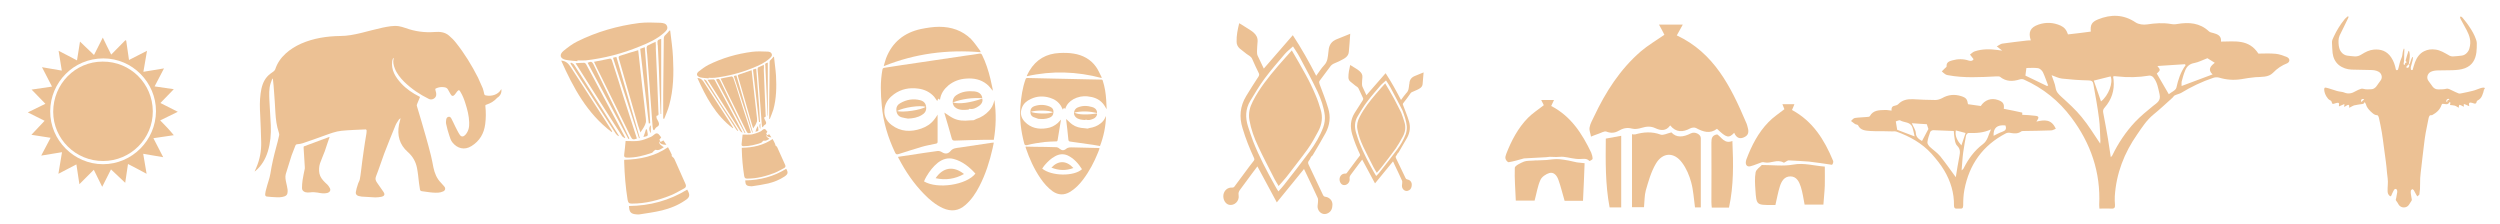 <?xml version="1.0" encoding="utf-8"?>
<!-- Generator: Adobe Illustrator 19.0.0, SVG Export Plug-In . SVG Version: 6.00 Build 0)  -->
<svg version="1.1" id="Layer_1" xmlns="http://www.w3.org/2000/svg" xmlns:xlink="http://www.w3.org/1999/xlink" x="0px" y="0px"
	 viewBox="0 0 1250 112" style="enable-background:new 0 0 1250 112;" xml:space="preserve">
<style type="text/css">
	.st0{fill:#ECC194;}
</style>
<g id="XMLID_67_">
	<path id="XMLID_68_" class="st0" d="M250.7,44.6c-0.1,0.1-0.1,0.1-0.2,0.2c-1.5,2.6-4.8,3.5-7.6,2.9c-0.5-0.1-0.7-0.3-0.8-0.8
		c-0.2-0.9-0.4-1.8-0.7-2.7c-0.8-1.8-1.6-3.6-2.4-5.4c-3.1-6.1-6.7-12-11-17.4c-1-1.3-2.2-2.5-3.5-3.6c-2.1-1.8-4.6-2-7.2-1.8
		c-5,0.4-9.9-0.3-14.6-2c-1.1-0.4-2.2-0.7-3.3-0.9c-2.7-0.4-5.4,0.2-8,0.7c-3.7,0.8-7.3,1.8-10.9,2.7c-3.4,0.8-6.8,1.5-10.4,1.5
		c-6.7,0.1-13.3,1.1-19.5,3.8c-2.9,1.3-5.5,2.9-7.8,5c-2.4,2.2-4.2,4.8-5.2,7.9c-0.2,0.5-0.5,0.7-0.8,1c-1.1,0.8-2.2,1.5-3.1,2.5
		c-2.2,2.4-3,5.5-3.4,8.6c-0.5,3.6-0.4,7.1-0.2,10.7c0.2,4.5,0.4,9.1,0.5,13.6c0.1,4.4-0.7,8.6-2.4,12.6c-0.3,0.7-0.6,1.3-0.9,2.1
		c0.2-0.2,0.3-0.2,0.4-0.3c3.1-2.6,5-5.9,6.2-9.7c1.3-4.3,1.7-8.7,1.5-13.2c-0.2-4.1-0.5-8.3-0.7-12.4c-0.1-2.8-0.3-5.7,0.6-8.5
		c0.3-0.8,0.6-1.7,0.9-2.5c0.2,0.3,0.3,0.5,0.3,0.8c0.2,1.8,0.4,3.6,0.5,5.5c0.3,3.6,0.5,7.2,0.7,10.8c0.2,3.3,0.6,6.7,1.7,9.9
		c0.2,0.5,0.3,1.2,0.1,1.8c-0.4,1.9-0.9,3.8-1.4,5.6c-1.2,4.4-2.2,8.7-2.9,13.2c-0.4,2.5-1.4,4.9-2,7.4c-0.3,0.9-0.5,1.9-0.6,2.8
		c-0.1,0.9,0.3,1.3,1.1,1.3c1.3,0.1,2.7,0.3,4,0.3c1.5,0.1,3,0.1,4.5-0.4c0.8-0.3,1.3-0.7,1.5-1.5c0.1-0.6,0.2-1.3,0.1-1.9
		c-0.2-1.2-0.4-2.3-0.7-3.5c-0.3-1.4-0.6-2.8-0.2-4.3c0.3-0.9,0.6-1.9,0.9-2.9c0.7-2.1,1.3-4.3,2-6.4c0.6-1.6,1.2-3.2,1.9-4.9
		c0.2-0.5,0.6-0.7,1.1-0.7c0.9-0.1,1.8-0.2,2.6-0.5c3.6-1.2,7.2-2.5,10.8-3.8c2.8-1,5.6-2.1,8.5-2.4c4-0.4,8.1-0.5,12.2-0.7
		c0.1,0,0.4,0.3,0.4,0.4c0,0.6,0,1.1-0.1,1.7c-0.5,3-1,6-1.4,9c-0.5,3.3-0.9,6.6-1.3,9.9c-0.2,1.3-0.3,2.7-0.6,4
		c-0.2,0.9-0.8,1.7-1,2.6c-0.4,1.2-0.8,2.5-1,3.8c-0.1,1,0.4,1.6,1.4,1.9c0.5,0.1,1,0.2,1.5,0.3c2.3,0.1,4.5,0.3,6.8,0.4
		c1,0,2.1-0.1,3.1-0.3c1.6-0.4,1.9-1.2,1-2.5c-1-1.5-2.1-3-3.2-4.6c-0.7-1-1-1.9-0.5-3.1c1.5-3.8,2.7-7.6,4.1-11.4
		c1.8-4.7,3.7-9.4,5.6-14c0.4-1.1,1.2-2.1,1.8-3.1c0.1-0.2,0.5-0.3,0.8-0.6c-0.3,1.2-0.6,2.2-0.8,3.2c-1,5.3,0.2,10,4.4,13.7
		c2.5,2.2,4,4.9,4.6,8c0.5,2.5,0.7,5,1,7.5c0.2,1.1,0.3,2.2,0.5,3.3c0.1,0.5,0.4,0.7,0.9,0.8c1.9,0.2,3.8,0.6,5.6,0.7
		c1.7,0.1,3.4,0.2,5.1-0.6c1.1-0.5,1.3-1.6,0.5-2.5c-0.5-0.6-1.1-1.2-1.6-1.8c-2.1-2.1-3.2-4.8-3.8-7.7c-0.4-1.9-0.7-3.9-1.2-5.8
		c-0.8-3.3-1.7-6.5-2.6-9.7c-1.4-5-2.9-10-4.4-15c-0.2-0.5-0.1-0.9,0.1-1.3c0.5-1.1,1-2.3,1.4-3.4c-0.2-0.1-0.2-0.2-0.3-0.2
		c-3.4-1.7-6.5-3.8-9.1-6.6c-2.9-3.2-5.1-6.6-4.5-11.2c0.1-0.5,0.3-1,0.5-1.6c0.2,0.2,0.2,0.3,0.2,0.5c-0.4,1.7,0,3.3,0.6,4.8
		c1,2.6,2.8,4.8,4.7,6.7c3.7,3.6,7.9,6.4,12.4,8.6c1.4,0.7,3.4-0.3,3.6-1.9c0.1-0.8-0.1-1.7-0.4-2.6c-0.1-0.5-0.1-0.6,0.3-0.8
		c1.3-0.6,2.6-0.8,4-0.6c0.9,0.1,1.6,0.4,2,1.2c0.4,0.8,0.9,1.5,1.3,2.3c0.6,1.1,1.3,1.1,2.1,0.2c0.4-0.5,0.8-1.1,1.2-1.6
		c0.7-0.8,1.1-0.8,1.6,0.2c1.1,1.8,1.9,3.8,2.5,5.8c1,3.1,1.8,6.2,1.9,9.5c0.1,2.3-0.3,4.4-1.9,6.2c-0.9,1-2,1.2-2.8,0
		c-0.9-1.3-1.5-2.7-2.2-4c-0.7-1.4-1.3-2.8-2-4.1c-0.3-0.5-0.7-1.1-1.4-0.9c-0.7,0.1-1.1,0.7-1.2,1.4c-0.1,0.8-0.2,1.6,0,2.3
		c0.4,1.9,0.9,3.7,1.5,5.5c0.4,1.3,0.8,2.6,1.6,3.6c2.4,3,6,4.1,9.6,1.8c4-2.5,6.2-6.2,6.8-10.9c0.4-3,0.4-6,0.1-8.9
		c-0.1-0.6,0.1-0.8,0.6-0.9c2.1-0.7,3.9-1.8,5.3-3.4C250.2,47.9,250.9,46.4,250.7,44.6z"/>
	<path id="XMLID_71_" class="st0" d="M162.5,91.2c-1.3-1.3-2.4-2.6-2.8-4.5c-0.3-1.7-0.2-3.4,0.3-5c0.7-2,1.6-4,2.4-6.1
		c0.8-2.3,1.5-4.7,2.4-7.1c-0.3,0-0.4,0-0.5,0.1c-4,1.5-8.1,3-12.1,4.5c-0.4,0.1-0.4,0.3-0.4,0.7c0.2,3.2,0.4,6.5,0.6,9.7
		c0,0.3,0,0.5,0,0.8c-0.4,1.9-0.8,3.8-1.1,5.7c-0.2,1.3-0.3,2.7-0.3,4.1c0,1,0.7,1.7,1.7,2c0.7,0.2,1.5,0.2,2.3,0.1
		c1.3-0.2,2.6-0.1,3.8,0.1c1.6,0.3,3.2,0.6,4.8,0.2c1.5-0.4,2-1.6,1.1-2.8C164.2,92.7,163.3,91.9,162.5,91.2z"/>
</g>
<g id="XMLID_80_">
	<path id="XMLID_84_" class="st0" d="M1143.4,28.5c-1.8-0.7-3.6-1.4-5.5-1.6c-3.1-0.3-6.2-0.1-8.7-0.1c-4.8-7.4-11.9-6-18.7-6
		c0.3-2.9-1.7-3.7-3.9-4.3c-0.7-0.2-1.6-0.3-2.1-0.8c-4.6-4.3-10-4.7-15.9-3.7c-1,0.2-2.1,0.2-3.1,0c-4-0.7-7.9-0.4-11.9,0.2
		c-1.9,0.3-4.3,0-5.8-1c-6.1-4.1-12.4-4.1-18.8-1.5c-3.2,1.3-3.9,2.8-3.6,6.1c-3.8,0.5-7.6,1-11.4,1.4c-0.8-2.3-1.8-3.5-3.7-4.4
		c-3.6-1.6-7.3-1.8-11.1-0.5c-4,1.4-5.2,3.7-3.8,7.9c-0.8,0-1.5,0-2.2,0.1c-4,0.5-8,0.9-12,1.5c-0.9,0.1-1.6,0.8-2.8,1.4
		c1,0.8,1.6,1.3,2.7,2.1c-1.1-0.1-1.6-0.2-2.2-0.3c-3.9-0.5-7.8-0.6-11.6,0.7c-0.9,0.3-1.6,1.1-2.3,1.6c0.5,0.7,1.1,1.4,1.8,2.3
		c-0.5,0.9-1.3,1-2.4,0.7c-2.7-0.9-5.5-0.9-8.3-0.1c-1.4,0.4-3,0.9-2.8,3c0,0.3-0.6,0.7-0.9,1c-0.5,0.5-1,1-1.5,1.5
		c0.6,0.5,1.1,1,1.7,1.4c0.4,0.3,0.9,0.4,1.4,0.5c8,1.5,16.1,1,24.1,0.6c0.6,0,1.5-0.1,1.9,0.2c3.1,2.5,6.4,2.4,9.9,1.3
		c0.6-0.2,1.5-0.2,2.1,0.1c9.6,4.3,17.5,10.7,23.7,19c9.7,12.9,14.7,27.4,13.9,43.7c0,0.5,0.1,1.1,0.1,1.8c2.2,0,4.1-0.1,6.1,0
		c1.4,0.1,1.8-0.6,1.7-1.8c-0.1-1.4-0.2-2.9-0.1-4.3c0.7-11.4,4.7-21.7,11.2-31c2.4-3.5,4.7-7.1,8.1-9.9c3.2-2.6,6.3-5.5,9.4-8.3
		c0.5-0.4,0.8-1.1,1.3-1.3c1-0.5,2.1-0.7,3.1-1.2c5.1-3.1,10.5-5.7,16.2-7.6c0.9-0.3,2-0.3,2.8-0.1c3.6,1.1,7.3,1.4,11.1,0.8
		c2.4-0.4,4.7-0.8,7.1-1c3.1-0.2,6.5,0.1,8.7-2.1c2.2-2.3,4.5-3.8,7.3-4.9C1145.1,30.8,1145,29.2,1143.4,28.5z M1023.5,43
		c-3.6-1.7-7.2-3.5-10.8-5.2c0.2-1.2,0.3-2.5,0.5-3.8c1.9,0,4-0.2,5.9,0.1c0.9,0.2,2,1.2,2.4,2.1c1,2.1,1.7,4.4,2.6,6.6
		C1023.9,42.8,1023.7,42.9,1023.5,43z M1050.1,71.8c-3-4.4-5.8-9.1-9.3-13.3c-3-3.7-6.6-6.9-10.1-10.1c-1.4-1.3-2.6-2.4-2.9-4.5
		c-0.3-2.1-1.3-4.1-2-6.3c1.8,0.6,3.4,1.5,5.2,1.7c4.4,0.5,8.8,0.8,13.2,0.9c1.6,0,2.3,0.5,2.5,1.9c1,5.7,2.1,11.4,2.8,17.1
		c0.5,3.7,0.5,7.6,0.7,11.3C1050.2,71,1050.1,71.6,1050.1,71.8z M1050.5,50.7c-1.2-3.5-2.4-7-3.6-10.4c2.9-0.7,5.6-1.4,8.4-2.1
		C1056.7,41.2,1054.3,47.8,1050.5,50.7z M1076.5,53c-3.1,2.5-6.1,5-8.9,7.9c-4.7,5-8.5,10.7-11.5,16.9c-0.1,0.2-0.3,0.3-0.7,0.8
		c-0.5-3.2-0.9-6.1-1.4-9.1c-0.8-4.4-1.5-8.8-2.4-13.2c-0.2-1.1,0-1.7,0.8-2.6c3.4-3.9,4.9-8.5,4.4-13.6c0-0.4-0.1-0.9-0.2-1.3
		c0-0.1,0-0.2,0.1-0.7c0.7,0,1.3,0,1.9,0.1c5.3,0.6,10.7,0.5,16-0.4c0.6-0.1,1.6,0.3,2,0.8c2.1,2.5,2.5,5.6,3.2,8.6
		C1080.5,50.4,1078.5,51.4,1076.5,53z M1088.2,43.8c-0.3,1.4-2.6,2.3-3.8,3.3c-2.1-3.6-4-6.9-6-10.3c1.9-1.8,1.9-1.8,0.3-3.8
		c4.7-0.3,9.3-0.6,13.8-0.9c0.1,0.2,0.2,0.4,0.3,0.5C1090.3,36,1089.1,39.8,1088.2,43.8z M1106.3,37.2c-5.2,2-10.3,3.8-15.5,5.8
		c0-0.7-0.1-1.4,0-2.1c0.5-1.9,1-3.8,1.8-5.7c0.8-2,2.2-3.3,4.6-3.7c2.1-0.4,4.1-1.5,6.5-2.4c0.9,0.6,2.2,1.4,3.7,2.3
		C1105.3,33,1103.7,34.8,1106.3,37.2z"/>
	<path id="XMLID_137_" class="st0" d="M1018.2,60.8c1.5-2.1,1.3-2.7-0.5-2.9c-2.2-0.3-4.4-0.4-6.6-0.5c0-0.3,0.1-1.1,0-1.1
		c-3-0.7-6.1-1.3-9.2-1.9c0.3-2.4-0.3-3.5-2.9-4.4c-3.4-1.2-6.7,0-8.6,3c-2.1-0.3-4.3-0.6-6.4-0.9c-0.4-2.5-0.9-3.2-3.3-4
		c-3.4-1.1-6.6-0.8-9.7,1c-1,0.5-2.2,0.9-3.3,0.9c-3.8,0-7.5-0.2-11.3-0.4c-2.8-0.1-5.3,0.4-7.3,2.5c-0.4,0.4-1,0.6-1.5,0.7
		c-1.3,0.2-2,0.8-1.8,2.5c-1.4-0.1-2.4-0.4-3.4-0.3c-2.8,0.1-5.8,0-7.5,3.1c-0.2,0.3-1,0.4-1.6,0.4c-2,0.2-4,0.2-5.9,0.5
		c-0.7,0.1-1.3,1-1.9,1.5c0.7,0.5,1.3,1,2,1.5c0.5,0.3,1.3,0.3,1.5,0.6c1.3,2.7,3.8,2.7,6.2,2.9c0.9,0,1.7,0.1,2.6,0.1
		c2.8,0,5.5,0,8.3,0.1c0.7,0,1.5-0.1,2.1,0.1c6.7,2.4,12.8,5.8,17.6,11.1c2.3,2.6,4.5,5.3,6.3,8.3c3.2,5.4,5,11.2,4.9,17.6
		c0,2.1,1.6,1.4,2.8,1.5c1.2,0.1,1.8-0.1,1.8-1.6c0-2.6,0.1-5.2,0.6-7.8c2.4-12.7,9.2-22.2,20.7-28.2c0.7-0.4,1.8-0.4,2.6-0.2
		c1.8,0.3,3.4,0.4,5-0.7c0.3-0.3,0.9-0.3,1.3-0.3c4.6-0.1,9.2-0.1,13.8-0.3c0.8,0,1.6-0.6,2.3-0.8
		C1025.7,59.4,1022.1,59.9,1018.2,60.8z M948.6,64.9c-0.2-1.3-0.4-2.5-0.7-4.2c0.5-0.1,1.7-0.8,2.2-0.5c2,1.2,5.1,0.6,6.1,3.5
		c0.5,1.4,0.7,2.8,1.1,4.5C954,66.9,951.1,65.8,948.6,64.9z M957.9,66.4c-0.1-1.5-1.2-2.9-2-4.8c2.8,0.2,5.2,0.4,7.5,0.5
		c0.3,0.9,0.6,1.7,0.8,2.4c-1,1.9-2.1,3.9-3.2,6C959.3,69.5,958,68.6,957.9,66.4z M979.7,78.1c-0.7,3.6-1.3,7.3-1.8,10.5
		c-2.5-3.4-5-7-7.8-10.5c-1.5-1.8-3.5-3.1-5.2-4.7c-0.6-0.6-1.3-1.6-1.2-2.3c0.2-1.7,0.8-3.4,1.4-5.1c0.2-0.5,1.1-1,1.7-0.9
		c3.3,0.1,6.7,0.3,10.1,0.4c0.1,1.3,0.2,2.9,0.5,4.5c0.2,1.1,0.5,2.3,1.3,3C980.2,74.5,980.1,76.2,979.7,78.1z M977.9,65.2
		c1.7,0.4,3.2,0.8,4.9,1.3c-0.7,2-1.3,3.9-2.1,6.2C978.7,70.4,977.4,68.2,977.9,65.2z M991.3,72.2c-4.1,3.1-7.1,7.2-9.4,11.8
		c-0.1,0.2-0.2,0.4-0.4,0.6c-0.1,0.1-0.3,0.2-0.7,0.6c0.3-3.2,0.4-6.1,0.8-9c0.4-2.8,0.9-5.6,1.4-8.4c0.1-0.5,0.8-1.3,1.2-1.3
		c3.7,0.1,7.4,0,11.3-1.8C994.1,67.6,993.9,70.3,991.3,72.2z M1001.1,65.9c-1.5,0.5-2.9,1.3-4.3,2c-0.2-3.9,1.7-5.6,5.9-5.2
		C1003.4,64.5,1002.8,65.3,1001.1,65.9z"/>
</g>
<g id="XMLID_72_">
	<path id="XMLID_75_" class="st0" d="M335.5,97.6c2.3-0.9,4.4-2.3,6.6-3.4c0.8-0.4,1.1-1.1,0.7-2.1c-1.9-4.2-3.7-8.4-5.6-12.6
		c-0.3-0.6-1-1.1-1.5-1.6c0,0,0.3-0.2,0.3-0.3c-0.6-1.4-1.3-2.7-2-4c-6.7,4.6-14,6.1-21.9,6.3c0,0.4,0,0.9,0,1.3
		c0.2,6.3,0.7,12.5,1.7,18.7c0.3,1.6,0.8,1.9,2.2,1.9C322.9,101.8,329.3,100.1,335.5,97.6z"/>
	<path id="XMLID_94_" class="st0" d="M282.8,29.9c1.9,0.4,3.9,0.5,5.9,0.7c0-0.1,0-0.2,0-0.4c1.4,0,2.8,0.1,4.2,0
		c9.3-1.1,18.3-3.4,27-7c4.3-1.7,8.5-3.6,12-6.7c1-0.9,2.1-1.8,1.7-3.2c-0.4-1.6-2-1.8-3.3-1.9c-3.5-0.1-7.1-0.3-10.6,0.1
		c-10.9,1.4-21.4,4.4-31.2,9.3c-2.4,1.2-4.6,2.9-6.7,4.6C279.5,27.3,280,29.3,282.8,29.9z"/>
	<path id="XMLID_95_" class="st0" d="M310,27.9c-0.7,0.2-0.8,0.6-0.6,1.3c1.3,4.4,2.5,8.8,3.8,13.2c1.9,6.7,3.9,13.5,5.8,20.2
		c0.4,1.2,0.8,2.4,1.2,3.6c0.6-0.9,1.2-1.7,1.6-2.4c0.5-0.8,0.9-1.7,1.1-2.5c0.2-0.7,0-1.5,0-2.2c-0.5-5-1.1-10-1.7-15
		c-0.7-6.3-1.4-12.6-2.1-19C316,26,313,26.9,310,27.9z"/>
	<path id="XMLID_96_" class="st0" d="M305,29.3c-2.6,0.5-5.2,1-8,1.6c1.1,2.4,2.2,4.6,3.3,6.8c5,10.2,10,20.3,15,30.5
		c0.8,1.6,1.2,1.8,3.1,1.1c0-0.2,0-0.3-0.1-0.5c-1.6-5-3.2-9.9-4.8-14.9c-1.4-4.3-2.8-8.7-4.1-13c-1.2-3.6-2.3-7.2-3.5-10.9
		C305.8,29.7,305.3,29.2,305,29.3z"/>
	<path id="XMLID_97_" class="st0" d="M332.8,17.4c-0.6,0.5-0.9,1-0.9,1.9c-0.1,9.3-0.2,18.7-0.3,28c0,4,0,8,0,12
		c0.2,0,0.3,0.1,0.5,0.1c0.9-2.3,1.9-4.5,2.5-6.8c2.2-7.9,2.3-15.9,1.9-24c-0.2-4.4-0.9-8.9-1.4-13.3c-0.1,0-0.3,0-0.4,0
		C334.1,16,333.5,16.8,332.8,17.4z"/>
	<path id="XMLID_98_" class="st0" d="M327.8,20.9c-1.5,0.7-2.7,1.2-4,1.9c-0.3,0.1-0.5,0.7-0.5,1c0,1.2,0.2,2.4,0.3,3.5
		c0.9,12,1.8,24,2.7,36c0,0.6,0.2,1.2,0.4,1.7c0.1,0,0.3,0.1,0.4,0.1c0.4-0.5,0.7-1.3,1.3-1.6c1-0.5,1.3-1.2,1-2.1
		c-0.2-0.8-0.8-1.5-1.1-2.3c-0.1-0.4-0.1-1.2,0-1.2c1.4-0.2,0.9-1.2,0.9-2c-0.4-10.6-0.8-21.1-1.3-31.7
		C328,23.3,327.9,22.2,327.8,20.9z"/>
	<path id="XMLID_99_" class="st0" d="M333.2,72.4c-0.6-0.9-1.1-1.6-1.5-2.2c-0.5,0.3-0.9,0.5-1.4,0.8c-0.3-0.5-0.5-0.9-0.6-1.2
		c0.3-0.4,0.6-0.7,0.9-1.1c-0.5-0.6-0.9-1.3-1.5-1.8c-0.3-0.2-1-0.3-1.3-0.1c-0.9,0.5-1.6,1.4-2.5,1.7c-1.9,0.8-3.8,1.6-5.8,1.9
		c-2.1,0.3-4.2,0.1-6.7,0.1c-0.2,2.2-0.4,4.4-0.7,6.7c-0.2,1.2,0.3,1.6,1.4,1.6c4.3,0.1,8.4-1,12.5-2.4c0.3-0.1,0.4-0.5,0.7-0.7
		c0.4-0.3,0.9-0.9,1.2-0.8c1.6,0.5,2.7-0.5,4-1.3c-1.2-0.8-2.4-1.4-2.4-3C330.2,72.2,331.5,72.4,333.2,72.4z"/>
	<path id="XMLID_100_" class="st0" d="M285.6,33.9c-1.2-1.8-2.3-3.4-5-3.6c6.1,13.7,13,26.5,25.2,35.7c0.1-0.1,0.2-0.2,0.3-0.3
		c-1.1-1.7-2.2-3.5-3.3-5.2C297.1,51.7,291.3,42.8,285.6,33.9z"/>
	<path id="XMLID_101_" class="st0" d="M343.6,94.8c-9,5.5-18.7,8.1-29.1,8.2c0.1,3.1,0.9,4,3.9,4.2c0.4,0,0.9,0.1,1.3,0
		c3.8-0.6,7.6-1.1,11.3-2c4-1,7.9-2.5,11.4-4.9C345,98.7,345.2,97.5,343.6,94.8z"/>
	<path id="XMLID_102_" class="st0" d="M312.6,68.8c-1.2-2.3-2.5-4.7-3.7-7c-2.3-4.4-4.7-8.7-7-13.1c-2.9-5.5-5.8-11-8.8-16.5
		c-0.2-0.4-0.7-0.8-1-0.8c-1.4,0-2.8,0.1-4.3,0.2c0.3,0.5,0.4,0.8,0.7,1.1c1.7,2.6,3.3,5.2,5,7.9c5.8,9.1,11.6,18.3,17.5,27.4
		c0.3,0.5,1,0.8,1.5,1.1C312.5,69,312.6,68.9,312.6,68.8z"/>
	<path id="XMLID_103_" class="st0" d="M293.8,31.4c6.8,12.7,13.6,25.4,20.4,38.1c0.2-0.1,0.3-0.2,0.5-0.2c-0.1-0.3-0.2-0.6-0.4-0.9
		c-1-2.1-2-4.2-3-6.3c-2.9-5.9-5.7-11.7-8.6-17.6c-2-4.1-4-8.3-6-12.4C296,30.8,295.5,30.6,293.8,31.4z"/>
	<path id="XMLID_104_" class="st0" d="M320.1,24.4c1.4,12.5,2.9,24.9,4.3,37.3c0.2,0,0.5,0,0.7-0.1c-0.6-12.6-1.8-25.2-2.7-38
		C321.5,23.9,320.9,24.1,320.1,24.4z"/>
	<path id="XMLID_105_" class="st0" d="M306.5,28.9c4.4,13.4,8.7,26.8,13,40.2c0.1,0,0.3-0.1,0.4-0.1c-3.9-13.5-7.8-27-11.7-40.5
		C307.6,28.6,307.1,28.7,306.5,28.9z"/>
	<path id="XMLID_106_" class="st0" d="M329.8,44.8c0.2,4.1,0.3,8.1,0.5,12.2c0.1,0,0.2,0,0.3,0c0-12.5,0-25.1,0-37.6
		c-1.9,0.6-2,0.8-1.8,2.6c0,0.2,0,0.4,0.1,0.7C329.3,30,329.6,37.4,329.8,44.8z"/>
	<path id="XMLID_107_" class="st0" d="M297.3,48.5c-3.4-5.4-6.8-10.8-10.3-16.2c-0.3-0.5-1-0.7-1.5-1c-0.1,0.1-0.2,0.2-0.3,0.3
		c0.1,0.2,0.2,0.4,0.3,0.6c1.5,2.4,3.1,4.8,4.6,7.2c6,9.2,11.9,18.4,17.9,27.6c0.3,0.4,0.8,0.7,1.2,1.1c0.1-0.1,0.2-0.2,0.2-0.3
		c-1.2-1.9-2.4-3.9-3.6-5.8C303,57.4,300.1,52.9,297.3,48.5z"/>
	<path id="XMLID_108_" class="st0" d="M321.7,68.5c2.8-0.6,2.3-0.4,1.8-3.7c-0.2-0.1-0.3-0.1-0.5-0.2
		C322.7,65.8,322.2,67.1,321.7,68.5z"/>
	<path id="XMLID_109_" class="st0" d="M325.4,66.6c0-1.4,0-2.6,0-4C324.4,63.6,324.4,65.2,325.4,66.6z"/>
</g>
<g id="XMLID_3_">
	<path id="XMLID_145_" class="st0" d="M387.4,86.4c1.6-0.6,3.1-1.6,4.7-2.4c0.6-0.3,0.8-0.8,0.5-1.5c-1.3-2.9-2.6-5.9-4-8.9
		c-0.2-0.4-0.7-0.8-1.1-1.1c0,0,0.2-0.1,0.2-0.2c-0.4-1-0.9-1.9-1.4-2.8c-4.7,3.2-9.8,4.3-15.4,4.4c0,0.3,0,0.6,0,0.9
		c0.1,4.4,0.5,8.8,1.2,13.2c0.2,1.1,0.6,1.3,1.6,1.3C378.5,89.3,383,88.1,387.4,86.4z"/>
	<path id="XMLID_144_" class="st0" d="M350.2,38.7c1.3,0.3,2.7,0.3,4.1,0.5c0-0.1,0-0.2,0-0.3c1,0,2,0.1,3,0
		c6.6-0.8,12.9-2.4,19-4.9c3-1.2,6-2.5,8.4-4.7c0.7-0.6,1.5-1.3,1.2-2.2c-0.3-1.1-1.4-1.3-2.3-1.3c-2.5-0.1-5-0.2-7.5,0.1
		c-7.7,1-15,3.1-22,6.6c-1.7,0.9-3.2,2-4.7,3.2C347.9,36.9,348.3,38.2,350.2,38.7z"/>
	<path id="XMLID_143_" class="st0" d="M369.4,37.3c-0.5,0.2-0.6,0.4-0.4,0.9c0.9,3.1,1.8,6.2,2.7,9.3c1.4,4.7,2.7,9.5,4.1,14.2
		c0.2,0.9,0.6,1.7,0.8,2.5c0.4-0.7,0.8-1.2,1.1-1.7c0.3-0.6,0.6-1.2,0.8-1.8c0.1-0.5,0-1,0-1.6c-0.4-3.5-0.8-7.1-1.2-10.6
		c-0.5-4.4-1-8.9-1.5-13.4C373.6,35.9,371.5,36.6,369.4,37.3z"/>
	<path id="XMLID_134_" class="st0" d="M365.9,38.2c-1.8,0.3-3.7,0.7-5.6,1.1c0.8,1.7,1.6,3.2,2.3,4.8c3.5,7.2,7.1,14.3,10.6,21.5
		c0.6,1.1,0.8,1.2,2.2,0.8c0-0.1,0-0.2,0-0.3c-1.1-3.5-2.3-7-3.4-10.5c-1-3-1.9-6.1-2.9-9.2c-0.8-2.6-1.6-5.1-2.5-7.6
		C366.4,38.6,366.1,38.2,365.9,38.2z"/>
	<path id="XMLID_133_" class="st0" d="M385.4,29.9c-0.5,0.4-0.6,0.7-0.6,1.3c0,6.6-0.1,13.1-0.2,19.7c0,2.8,0,5.6,0,8.5
		c0.1,0,0.2,0.1,0.3,0.1c0.6-1.6,1.3-3.2,1.8-4.8c1.5-5.5,1.6-11.2,1.3-16.9c-0.2-3.1-0.7-6.2-1-9.4c-0.1,0-0.2,0-0.3,0
		C386.3,28.9,385.9,29.5,385.4,29.9z"/>
	<path id="XMLID_132_" class="st0" d="M381.9,32.4c-1,0.5-1.9,0.9-2.8,1.3c-0.2,0.1-0.3,0.5-0.3,0.7c0,0.8,0.1,1.7,0.2,2.5
		c0.6,8.5,1.3,16.9,1.9,25.4c0,0.4,0.2,0.8,0.2,1.2c0.1,0,0.2,0.1,0.3,0.1c0.3-0.4,0.5-0.9,0.9-1.1c0.7-0.3,0.9-0.8,0.7-1.5
		c-0.2-0.6-0.6-1.1-0.8-1.6c-0.1-0.3-0.1-0.8,0-0.8c1-0.1,0.6-0.9,0.6-1.4c-0.3-7.4-0.6-14.9-0.9-22.3C382,34.1,382,33.3,381.9,32.4
		z"/>
	<path id="XMLID_131_" class="st0" d="M385.7,68.7c-0.4-0.7-0.8-1.1-1.1-1.6c-0.4,0.2-0.6,0.4-1,0.5c-0.2-0.4-0.3-0.6-0.5-0.9
		c0.2-0.3,0.4-0.5,0.6-0.8c-0.4-0.4-0.6-0.9-1-1.2c-0.2-0.2-0.7-0.2-0.9-0.1c-0.6,0.3-1.1,1-1.7,1.2c-1.3,0.6-2.7,1.1-4.1,1.4
		c-1.5,0.2-3,0.1-4.7,0.1c-0.2,1.5-0.3,3.1-0.5,4.7c-0.1,0.8,0.2,1.1,1,1.1c3,0,5.9-0.7,8.8-1.7c0.2-0.1,0.3-0.3,0.5-0.5
		c0.3-0.2,0.6-0.6,0.8-0.6c1.2,0.3,1.9-0.4,2.8-0.9c-0.8-0.6-1.7-1-1.7-2.1C383.6,68.5,384.5,68.6,385.7,68.7z"/>
	<path id="XMLID_130_" class="st0" d="M352.2,41.5c-0.8-1.3-1.6-2.4-3.5-2.5c4.3,9.6,9.2,18.7,17.7,25.1c0.1-0.1,0.2-0.1,0.2-0.2
		c-0.8-1.2-1.5-2.4-2.3-3.7C360.3,54,356.2,47.8,352.2,41.5z"/>
	<path id="XMLID_129_" class="st0" d="M393.1,84.4c-6.3,3.9-13.1,5.7-20.5,5.8c0.1,2.2,0.6,2.8,2.7,2.9c0.3,0,0.6,0.1,0.9,0
		c2.7-0.4,5.4-0.8,8-1.4c2.8-0.7,5.6-1.8,8-3.4C394,87.1,394.2,86.3,393.1,84.4z"/>
	<path id="XMLID_128_" class="st0" d="M371.2,66.1c-0.9-1.7-1.8-3.3-2.6-5c-1.6-3.1-3.3-6.1-4.9-9.2c-2.1-3.9-4.1-7.7-6.2-11.6
		c-0.1-0.3-0.5-0.6-0.7-0.6c-1,0-2,0.1-3,0.2c0.2,0.3,0.3,0.6,0.5,0.8c1.2,1.8,2.4,3.7,3.5,5.5c4.1,6.4,8.2,12.9,12.3,19.3
		c0.2,0.3,0.7,0.5,1,0.8C371.1,66.2,371.2,66.1,371.2,66.1z"/>
	<path id="XMLID_25_" class="st0" d="M358,39.8c4.8,8.9,9.6,17.9,14.4,26.8c0.1-0.1,0.2-0.1,0.3-0.2c-0.1-0.2-0.2-0.4-0.3-0.6
		c-0.7-1.5-1.4-2.9-2.1-4.4c-2-4.1-4-8.3-6-12.4c-1.4-2.9-2.8-5.8-4.2-8.7C359.5,39.3,359.2,39.2,358,39.8z"/>
	<path id="XMLID_24_" class="st0" d="M376.5,34.8c1,8.8,2,17.5,3,26.2c0.2,0,0.3,0,0.5,0c-0.4-8.9-1.3-17.8-1.9-26.7
		C377.5,34.5,377,34.6,376.5,34.8z"/>
	<path id="XMLID_23_" class="st0" d="M366.9,38c3.1,9.5,6.1,18.9,9.2,28.3c0.1,0,0.2-0.1,0.3-0.1c-2.7-9.5-5.5-19-8.2-28.5
		C367.7,37.8,367.4,37.9,366.9,38z"/>
	<path id="XMLID_22_" class="st0" d="M383.4,49.2c0.1,2.9,0.2,5.7,0.3,8.6c0.1,0,0.2,0,0.2,0c0-8.8,0-17.7,0-26.5
		c-1.4,0.4-1.4,0.5-1.2,1.8c0,0.2,0,0.3,0,0.5C382.9,38.8,383.2,44,383.4,49.2z"/>
	<path id="XMLID_21_" class="st0" d="M360.4,51.8c-2.4-3.8-4.8-7.6-7.2-11.4c-0.2-0.3-0.7-0.5-1-0.7c-0.1,0.1-0.1,0.2-0.2,0.2
		c0.1,0.1,0.1,0.3,0.2,0.4c1.1,1.7,2.2,3.4,3.3,5c4.2,6.5,8.4,12.9,12.6,19.4c0.2,0.3,0.5,0.5,0.8,0.8c0.1-0.1,0.1-0.1,0.2-0.2
		c-0.8-1.4-1.7-2.7-2.5-4.1C364.5,58,362.4,54.9,360.4,51.8z"/>
	<path id="XMLID_20_" class="st0" d="M377.7,65.9c1.9-0.5,1.6-0.3,1.3-2.6c-0.1,0-0.2-0.1-0.3-0.1C378.3,64,378,64.9,377.7,65.9z"/>
	<path id="XMLID_19_" class="st0" d="M380.2,64.5c0-1,0-1.8,0-2.8C379.5,62.4,379.6,63.6,380.2,64.5z"/>
</g>
<g id="XMLID_69_">
	<path id="XMLID_74_" class="st0" d="M80.1,60.2c2.8-1.4,5.7-2.8,8.8-4.3c-3-1.5-5.8-2.9-8.7-4.4c2.3-2.4,4.5-4.6,6.7-6.9
		c-3.1-0.5-6.3-0.9-9.6-1.4c1.6-3.1,3.1-5.9,4.7-9c-3.5,0.6-6.8,1.1-10.3,1.7c0.6-3.6,1.2-7,1.8-10.5c-3.1,1.6-6,3.1-9,4.6
		c-0.5-3.4-1-6.6-1.4-9.7c-0.1-0.1-0.3-0.2-0.4-0.2c-2.3,2.4-4.7,4.8-7.1,7.2c-1.4-2.7-2.7-5.4-4.2-8.5c-1.6,3.1-3,5.9-4.4,8.7
		c-2.4-2.3-4.7-4.5-7-6.7c-0.5,3.1-1,6.2-1.5,9.4c-3.1-1.6-6-3.2-9.2-4.8c0.6,3.4,1.1,6.5,1.6,9.9c-3.4-0.6-6.6-1.1-9.9-1.7
		c1.7,3.3,3.3,6.4,5,9.7c-3.5,0.5-6.8,1-10.2,1.5c2.4,2.4,4.6,4.7,6.9,7.1c-2.9,1.4-5.7,2.8-8.8,4.3c3,1.5,5.8,2.9,8.4,4.2
		c-2.2,2.4-4.4,4.6-6.6,7c3.1,0.5,6.3,1,9.6,1.5c-1.6,3-3.1,5.8-4.7,8.9c3.5-0.6,6.9-1.1,10.4-1.7c-0.6,3.6-1.2,7.1-1.8,10.8
		c3.1-1.6,6-3.1,9-4.7c0.5,3.4,1,6.5,1.5,9.9c2.5-2.5,4.8-4.8,7.2-7.2c1.4,2.8,2.8,5.6,4.2,8.5c1.6-3.1,3-6,4.4-8.7
		c2.4,2.3,4.7,4.4,7.1,6.7c0.5-3.1,0.9-6.2,1.4-9.4c3.2,1.6,6.1,3.2,9.3,4.9c-0.6-3.5-1.1-6.6-1.7-10c3.4,0.6,6.6,1.1,10,1.7
		c-1.7-3.3-3.3-6.3-4.9-9.5c3.5-0.5,6.7-1,10.2-1.5C84.6,64.8,82.4,62.5,80.1,60.2z M51.5,82.1c-14.5,0-26.5-12-26.4-26.5
		c0.1-14.4,11.6-26.4,26.6-26.4c14.5,0,26.3,12,26.3,26.4C77.9,70.2,66,82.1,51.5,82.1z"/>
	<path id="XMLID_78_" class="st0" d="M51.3,30.8C37.6,30.8,26.6,42,26.6,55.9c0,13.6,11.3,24.7,25,24.6c13.7,0,24.9-11.2,24.8-24.9
		C76.3,41.8,65.2,30.7,51.3,30.8z"/>
</g>
<g id="XMLID_79_">
	<path id="XMLID_86_" class="st0" d="M675.1,16.9c-2.2,0.9-4.5,1.8-6.7,2.7c-2.6,1-3.9,2.9-4.1,5.6c0,0.3-0.1,0.5-0.1,0.8
		c-0.3,2.4-0.3,4.8-2.2,6.7c-1.4,1.5-2.5,3.3-3.9,5.2c-3.6-7-7.3-13.6-11.7-20.3c-4.9,5.6-9.7,11.1-14.5,16.7
		c-1-2.2-2.1-4.3-3.1-6.5c-0.3-0.7-0.3-1.5-0.3-2.2c0-1.6,0.2-3.2,0.3-4.9c0.1-1.9-0.7-3.3-2.1-4.5c-0.5-0.4-1-0.8-1.5-1.1
		c-1.8-1.2-3.7-2.3-5.6-3.5c-0.8,3.3-1.4,6.2-1.3,9.3c0,1.4,0.6,2.5,1.6,3.4c1.1,0.9,2.2,1.7,3.3,2.6c1,0.8,2.3,1.2,2.9,2.6
		c1,2.4,2.2,4.8,3.3,7.1c0.3,0.6,0.2,1-0.1,1.6c-2.1,3.2-4.2,6.5-6.2,9.8c-3.1,5.1-3.6,10.5-1.8,16.2c1.5,5.1,3.5,10,5.7,14.8
		c0.3,0.6,0.2,1-0.2,1.5c-0.7,0.9-1.4,1.8-2.1,2.7c-2.5,3.4-5,6.8-7.5,10.1c-0.2,0.3-0.6,0.5-1,0.5c-2.3-0.2-4.1,1.3-4.5,3.6
		c-0.3,2.3,0.9,4.5,2.8,5c2.7,0.6,5.3-1.9,4.8-4.8c-0.2-1.1,0.1-1.9,0.7-2.7c2.1-2.8,4.1-5.6,6.2-8.4c0.8-1.1,1.7-2.2,2.5-3.3
		c3.2,6,6.4,11.8,9.7,18c4.6-5.7,9.1-11.1,13.6-16.7c0.4,0.8,0.8,1.6,1.1,2.3c2,4.1,3.9,8.2,5.8,12.3c0.2,0.5,0.1,1.2,0.1,1.9
		c0,0.9-0.3,1.8-0.2,2.7c0.3,2.3,2.4,3.8,4.4,3.2c1.6-0.5,2.6-1.6,2.9-3.3c0.3-1.6,0.1-3.2-1.3-4.3c-0.6-0.5-1.3-0.8-2.1-0.9
		c-0.6-0.1-0.9-0.3-1.2-0.9c-2.4-5.1-4.8-10.1-7.2-15.2c-0.3-0.7-0.4-1.2,0.1-1.9c0.5-0.5,0.7-1.2,1.1-1.9c0.1-0.3,0.6-0.5,0.8-0.8
		c2.2-3.7,4.4-7.4,6.5-11.2c2.1-3.9,2.6-8.1,1.3-12.3c-1.2-4.1-2.8-8.1-4.3-12.1c-0.2-0.6-0.4-1.1,0-1.7c1.9-2.5,3.7-5,5.6-7.5
		c0.3-0.4,0.8-0.7,1.3-1c1.2-0.6,2.5-1,3.7-1.7c1.8-0.9,3.8-1.9,4-4.2c0.3-3,0.5-6,0.7-9C675.4,17.1,675.2,17,675.1,16.9z
		 M662.4,57.7c0.2,2.1-0.1,4-0.8,6c-1.6,4.3-4,8.3-6.7,12c-4.2,5.7-8.6,11.3-13,16.9c-0.8,1-1.7,2-2.7,3.1c-0.7-1.1-1.3-2-1.8-3
		c-4-7.2-7.9-14.5-10.9-22.2c-0.9-2.4-1.7-4.9-2.5-7.3c-1.4-4.4-1.3-8.7,1.1-12.7c2.3-3.8,4.6-7.7,7.2-11.2
		c3.2-4.3,6.7-8.3,10.1-12.3c1.2-1.4,2.7-2.5,4.1-3.8c1,1.6,2.3,3.4,3.3,5.3c3.1,5.8,6.2,11.5,9,17.4
		C660.5,49.6,661.9,53.5,662.4,57.7z"/>
	<path id="XMLID_88_" class="st0" d="M652.7,37.1c-2.1-3.9-4.4-7.8-6.8-11.9c-2.4,2.8-4.7,5.2-6.9,7.8c-4.7,5.5-9.3,11.2-12.6,17.7
		c-1.5,2.9-2.3,5.9-1.7,9.3c0.8,4.6,2.4,9,4.4,13.2c2.4,5.2,5.1,10.3,7.7,15.4c0.7,1.5,1.6,2.8,2.5,4.4c1.4-1.6,2.8-3.1,4-4.6
		c3.5-4.6,7.1-9.1,10.5-13.8c2-2.8,3.7-5.9,5.3-8.9c1.9-3.5,2.4-7.2,1.2-11c-0.7-2.4-1.5-4.8-2.5-7.1
		C656.3,44,654.6,40.5,652.7,37.1z"/>
</g>
<g id="XMLID_158_">
	<path id="XMLID_160_" class="st0" d="M711.8,36.2c-1.5,0.6-3,1.2-4.4,1.8c-1.7,0.7-2.6,1.9-2.7,3.7c0,0.2,0,0.3-0.1,0.5
		c-0.2,1.6-0.2,3.2-1.5,4.4c-0.9,1-1.7,2.2-2.6,3.4c-2.4-4.6-4.8-9-7.7-13.4c-3.2,3.7-6.4,7.3-9.6,11c-0.7-1.4-1.4-2.9-2-4.3
		c-0.2-0.4-0.2-1-0.2-1.5c0-1.1,0.1-2.1,0.2-3.2c0.1-1.3-0.5-2.2-1.4-3c-0.3-0.3-0.6-0.5-1-0.8c-1.2-0.8-2.4-1.5-3.7-2.3
		c-0.5,2.1-0.9,4.1-0.9,6.2c0,0.9,0.4,1.7,1.1,2.2c0.7,0.6,1.4,1.1,2.1,1.7c0.6,0.6,1.5,0.8,1.9,1.7c0.7,1.6,1.4,3.1,2.2,4.7
		c0.2,0.4,0.1,0.7-0.1,1.1c-1.4,2.1-2.8,4.3-4.1,6.4c-2.1,3.4-2.3,6.9-1.2,10.7c1,3.4,2.3,6.6,3.8,9.8c0.2,0.4,0.2,0.7-0.1,1
		c-0.5,0.6-0.9,1.2-1.4,1.8c-1.6,2.2-3.3,4.5-5,6.7c-0.1,0.2-0.4,0.3-0.6,0.3c-1.5-0.1-2.7,0.8-3,2.4c-0.2,1.5,0.6,3,1.8,3.3
		c1.8,0.4,3.5-1.3,3.2-3.2c-0.1-0.7,0.1-1.2,0.5-1.8c1.4-1.8,2.7-3.7,4.1-5.5c0.5-0.7,1.1-1.4,1.7-2.2c2.1,4,4.2,7.8,6.4,11.9
		c3.1-3.8,6-7.3,9-11c0.3,0.5,0.5,1,0.7,1.5c1.3,2.7,2.6,5.4,3.8,8.1c0.2,0.4,0.1,0.8,0.1,1.2c0,0.6-0.2,1.2-0.1,1.8
		c0.2,1.5,1.6,2.5,2.9,2.1c1.1-0.3,1.7-1.1,1.9-2.2c0.2-1.1,0.1-2.1-0.8-2.9c-0.4-0.3-0.9-0.5-1.4-0.6c-0.4-0.1-0.6-0.2-0.8-0.6
		c-1.6-3.3-3.2-6.7-4.8-10c-0.2-0.5-0.3-0.8,0.1-1.2c0.3-0.4,0.5-0.8,0.7-1.2c0.1-0.2,0.4-0.3,0.5-0.5c1.4-2.4,2.9-4.9,4.3-7.4
		c1.4-2.6,1.7-5.4,0.9-8.1c-0.8-2.7-1.9-5.3-2.9-8c-0.2-0.4-0.3-0.7,0-1.1c1.3-1.6,2.5-3.3,3.7-5c0.2-0.3,0.5-0.5,0.8-0.6
		c0.8-0.4,1.7-0.7,2.5-1.1c1.2-0.6,2.5-1.2,2.7-2.8c0.2-2,0.3-4,0.5-5.9C712,36.3,711.9,36.2,711.8,36.2z M703.4,63.1
		c0.1,1.4-0.1,2.7-0.5,3.9c-1.1,2.9-2.6,5.5-4.4,7.9c-2.8,3.8-5.7,7.4-8.6,11.1c-0.5,0.7-1.1,1.3-1.8,2c-0.4-0.7-0.8-1.3-1.2-2
		c-2.7-4.8-5.2-9.6-7.2-14.6c-0.6-1.6-1.1-3.2-1.6-4.8c-0.9-2.9-0.9-5.7,0.7-8.4c1.5-2.5,3-5.1,4.8-7.4c2.1-2.8,4.4-5.4,6.7-8.1
		c0.8-0.9,1.8-1.6,2.7-2.5c0.7,1.1,1.5,2.2,2.2,3.5c2,3.8,4.1,7.6,6,11.4C702.2,57.7,703.1,60.3,703.4,63.1z"/>
	<path id="XMLID_159_" class="st0" d="M697.1,49.5c-1.4-2.6-2.9-5.1-4.5-7.8c-1.6,1.8-3.1,3.4-4.5,5.1c-3.1,3.6-6.1,7.4-8.3,11.7
		c-1,1.9-1.5,3.9-1.1,6.1c0.5,3,1.6,5.9,2.9,8.7c1.6,3.4,3.4,6.8,5.1,10.2c0.5,1,1.1,1.9,1.7,2.9c0.9-1.1,1.8-2,2.6-3.1
		c2.3-3,4.7-6,6.9-9.1c1.3-1.9,2.4-3.9,3.5-5.9c1.3-2.3,1.6-4.8,0.8-7.3c-0.5-1.6-1-3.2-1.6-4.7C699.4,54,698.3,51.7,697.1,49.5z"/>
</g>
<g id="XMLID_76_">
	<path id="XMLID_77_" class="st0" d="M460.6,73.5c2.3-0.7,4.7-1.1,7-1.6c0.5-0.1,1.2-0.1,1.2-1c0-4.5,0-8.9,0-13.6
		c-0.6,1-1.1,1.8-1.7,2.5c-1.7,2.2-3.9,3.6-6.5,4.5c-5.2,1.8-10.3,1.6-14.8-1.8c-2.9-2.2-4.2-5.2-3.4-8.9c0.6-2.8,2.4-4.9,4.6-6.5
		c3.6-2.6,7.7-3.4,12.1-2.8c3.1,0.4,5.9,1.7,8,4.1c0.5,0.6,0.9,1.3,1.5,2.1c0.2-0.5,0.4-0.8,0.5-1.2c0.4,0.2,0.6,0.4,0.9,0.6
		c0.4-3.1,2-5.3,4.2-7.2c2.6-2.1,5.6-3.2,8.9-3.4c3.8-0.3,7.3,0.4,10.3,2.8c1.2,0.9,2,2.2,3,3.3c0-0.2-0.1-0.6-0.1-1
		c-0.4-1.7-0.7-3.3-1.1-5c-1-4.1-2.3-8.2-4.2-12c-0.3-0.5-0.6-0.7-1.2-0.6c-2.3,0.4-4.5,0.7-6.8,1c-7.9,1.2-15.7,2.3-23.6,3.5
		c-5.7,0.8-11.4,1.7-17.2,2.6c-0.6,0.1-0.9,0.3-1,1c-1.1,6-0.9,11.9-0.3,17.9c0.7,8.2,3.1,16,6.6,23.4c0.4,0.9,0.8,1.2,1.9,0.8
		C453.2,75.8,456.9,74.6,460.6,73.5z"/>
	<path id="XMLID_92_" class="st0" d="M495.7,71.4c-5.3,0.8-10.7,1.6-16,2.4c-1.6,0.2-3.3,0.3-4.4,1.7c-1.3,1.5-2.7,1.6-4.3,0.6
		c-0.6-0.4-1.5-0.7-2.2-0.6c-4.5,0.6-9.1,1.3-13.6,2c-2,0.3-4.1,0.6-6.1,0.9c0,0.2,0,0.3,0,0.4c0.1,0.2,0.2,0.4,0.3,0.5
		c3.4,6.5,7.5,12.5,12.6,17.7c2.8,2.9,5.8,5.4,9.5,7.1c4.1,1.8,7.8,1.4,11.2-1.6c3-2.6,5.2-5.9,7-9.4c3.1-6,5.1-12.3,6.6-18.9
		c0.2-0.9,0.4-1.9,0.6-2.9C496.2,71.4,496,71.3,495.7,71.4z M462,90.7c0.4-0.9,0.8-1.8,1.3-2.6c1.5-2.5,3.3-4.9,5.7-6.8
		c2.4-1.8,5-2.6,7.9-1.8c4.4,1.2,7.8,4,10.8,7.3C483.3,92.5,468.7,94.7,462,90.7z"/>
	<path id="XMLID_93_" class="st0" d="M490.3,26.1c-0.1-0.4-0.1-0.6-0.2-0.7c-1.5-2-2.9-4.1-4.6-5.9c-4.4-4.3-9.9-6.1-15.9-6.1
		c-3,0-6.1,0.5-9.1,1.1c-8.4,1.8-14.4,6.6-17.5,14.7c-0.4,1.2-0.7,2.4-1.1,3.6c0.1,0.1,0.1,0.2,0.2,0.2
		C457.5,26.8,473.6,24.7,490.3,26.1z"/>
	<path id="XMLID_110_" class="st0" d="M497.2,50c-0.1,0.3-0.1,0.6-0.2,0.8c-0.4,1.7-1.2,3.2-2.4,4.5c-1.8,2-4,3.4-6.5,4.2
		c-0.4,0.1-0.8,0.5-1.2,0.6c-0.7,0.1-1.4,0-2.1,0.1c-2.8,0.3-5.6,0.2-8.2-1.1c-1.6-0.8-3-1.9-4.4-2.8c0,0.1,0.1,0.4,0.1,0.6
		c1.2,4.1,2.5,8.3,3.6,12.4c0.3,0.9,0.7,1,1.5,1c5-0.2,9.9-0.3,14.9-0.4c1.5,0,3,0,4.6,0C498,63.5,498.2,56.8,497.2,50z"/>
	<path id="XMLID_113_" class="st0" d="M460.1,50.1c-3.5-0.9-6.9-0.3-10,1.5c-1.3,0.7-2.1,2-1.9,3.6c0.1,1.8,1.1,3.1,2.8,3.5
		c1,0.3,2,0.4,3,0.6c2.5-0.1,4.8-0.5,6.9-1.8c1.4-0.8,2.3-2,2.2-3.7C463,51.8,462,50.6,460.1,50.1z M448.5,55.5
		c3.3-1.8,11.5-3,14.3-2.1C460.8,55,451.2,56.4,448.5,55.5z"/>
	<path id="XMLID_114_" class="st0" d="M491.1,49.1c0-0.3,0-0.6-0.1-0.8c-0.6-1.7-2.1-2.4-3.7-2.6c-3.3-0.3-6.4,0-9.3,2
		c-2,1.4-2.4,4.8,0,6.3c1.9,1.2,4.1,1,6.2,0.8c0.2,0,0.4-0.3,0.5-0.4c1.8,0.4,3.3-0.4,4.6-1.3c1.6-1,2.3-2.6,1.8-3.8
		c-5.9,2.1-11.7,2.9-14.7,1.9C481.2,49.4,486.1,48.8,491.1,49.1z"/>
	<path id="XMLID_115_" class="st0" d="M467.8,89.1c5,1.1,9.7,0.4,14.2-2.1C476.6,82.7,471.4,83.8,467.8,89.1z"/>
</g>
<g id="XMLID_146_">
	<path id="XMLID_157_" class="st0" d="M522.3,71c1.8-0.2,3.7-0.2,5.5-0.3c0.4,0,0.9,0.1,1-0.6c0.6-3.4,1.1-6.8,1.7-10.3
		c-0.6,0.7-1.1,1.2-1.6,1.7c-1.6,1.4-3.4,2.3-5.5,2.6c-4.2,0.7-8-0.1-11-3.2c-1.9-2-2.5-4.4-1.4-7.1c0.8-2.1,2.4-3.4,4.4-4.3
		c3.1-1.5,6.3-1.6,9.6-0.6c2.3,0.7,4.2,2,5.5,4.1c0.3,0.5,0.5,1.1,0.9,1.8c0.2-0.3,0.4-0.6,0.6-0.9c0.2,0.2,0.4,0.4,0.6,0.6
		c0.7-2.3,2.2-3.8,4.1-4.9c2.2-1.2,4.7-1.7,7.2-1.4c2.9,0.3,5.5,1.2,7.5,3.5c0.8,0.9,1.3,1.9,1.9,2.9c0-0.2,0-0.5,0-0.7
		c-0.1-1.3-0.1-2.6-0.2-3.9c-0.2-3.3-0.7-6.5-1.7-9.6c-0.1-0.5-0.4-0.6-0.8-0.6c-1.8,0-3.5-0.1-5.3-0.1c-6.1-0.1-12.2-0.3-18.3-0.4
		c-4.4-0.1-8.9-0.2-13.3-0.3c-0.5,0-0.7,0.1-0.9,0.6c-1.6,4.4-2.2,8.9-2.6,13.5c-0.5,6.3,0.3,12.5,1.9,18.6c0.2,0.7,0.4,1,1.3,0.9
		C516.3,71.8,519.3,71.4,522.3,71z"/>
	<path id="XMLID_154_" class="st0" d="M549.1,74c-4.1-0.1-8.3-0.2-12.4-0.3c-1.2,0-2.5-0.2-3.6,0.7c-1.2,1-2.2,0.9-3.4-0.1
		c-0.4-0.4-1.1-0.7-1.6-0.7c-3.5-0.1-7-0.2-10.6-0.2c-1.6,0-3.2-0.1-4.7-0.1c0,0.1,0,0.2,0,0.3c0,0.1,0.1,0.3,0.1,0.4
		c1.8,5.3,4.1,10.4,7.3,15.1c1.7,2.5,3.7,4.8,6.2,6.6c2.8,1.9,5.7,2,8.7,0.2c2.6-1.6,4.7-3.8,6.5-6.2c3.1-4.1,5.5-8.7,7.4-13.4
		c0.3-0.7,0.5-1.4,0.8-2.1C549.5,74,549.3,74,549.1,74z M521.1,84.3c0.4-0.6,0.8-1.2,1.3-1.8c1.5-1.7,3.1-3.3,5.2-4.4
		c2-1.1,4.1-1.3,6.2-0.4c3.2,1.5,5.4,4.1,7.2,6.9C537,88.3,525.7,88.1,521.1,84.3z"/>
	<path id="XMLID_153_" class="st0" d="M550.8,39c0-0.3,0-0.5-0.1-0.6c-0.9-1.7-1.6-3.5-2.7-5c-2.7-3.8-6.7-5.9-11.2-6.6
		c-2.3-0.4-4.7-0.4-7-0.3c-6.6,0.3-11.7,3.2-15.1,8.9c-0.5,0.8-0.9,1.7-1.3,2.5c0,0.1,0.1,0.1,0.1,0.2
		C525.9,35.3,538.4,35.7,550.8,39z"/>
	<path id="XMLID_152_" class="st0" d="M553,58c-0.1,0.2-0.2,0.4-0.3,0.6c-0.5,1.2-1.3,2.3-2.4,3.1c-1.6,1.3-3.5,2-5.5,2.3
		c-0.3,0-0.7,0.3-1,0.3c-0.5,0-1.1-0.2-1.6-0.2c-2.2-0.1-4.3-0.6-6.1-1.9c-1.1-0.8-2-1.8-3-2.7c0,0.1,0,0.3,0,0.5
		c0.4,3.3,0.8,6.6,1.1,9.9c0.1,0.7,0.4,0.8,1,0.9c3.8,0.5,7.5,1.1,11.3,1.6c1.2,0.2,2.3,0.4,3.5,0.6C551.8,68.3,552.9,63.2,553,58z"
		/>
	<path id="XMLID_149_" class="st0" d="M524.9,53.3c-2.6-1.1-5.2-1.1-7.8-0.2c-1.1,0.4-1.8,1.2-1.9,2.5c-0.1,1.4,0.4,2.5,1.7,3
		c0.7,0.3,1.5,0.5,2.2,0.8c1.9,0.2,3.7,0.2,5.5-0.5c1.2-0.4,2-1.2,2.1-2.5C526.9,54.9,526.3,53.9,524.9,53.3z M515.4,55.9
		c2.7-0.9,9.1-0.8,11.1,0.2C524.8,57.1,517.3,56.9,515.4,55.9z"/>
	<path id="XMLID_148_" class="st0" d="M548.5,56.5c0-0.3,0-0.4,0-0.6c-0.3-1.4-1.3-2.1-2.5-2.4c-2.4-0.7-4.8-0.8-7.3,0.3
		c-1.7,0.8-2.4,3.3-0.8,4.8c1.3,1.2,3,1.3,4.6,1.4c0.2,0,0.4-0.2,0.4-0.2c1.4,0.5,2.5,0.1,3.7-0.4c1.3-0.5,2.1-1.7,1.9-2.7
		c-4.7,0.8-9.3,0.7-11.4-0.4C541,55.4,544.7,55.6,548.5,56.5z"/>
	<path id="XMLID_147_" class="st0" d="M525.7,83.8c3.7,1.5,7.3,1.6,11,0.2C533.1,80.1,529.1,80.2,525.7,83.8z"/>
</g>
<g id="XMLID_119_">
	<path id="XMLID_120_" class="st0" d="M873.7,63.1c-0.2-0.7-0.4-1.5-0.8-2.2c-7.5-17.6-15.9-34.5-34.5-43.2c0.9-1.6,1.9-3.4,3-5.4
		c-4.1,0-7.9,0-11.9,0c1.1,2,2.1,3.8,2.7,5.1c-4.2,2.9-8.3,5.3-11.8,8.3c-10.4,9-17.6,20.3-23.4,32.6c-0.8,1.8-1.9,3.5-2.2,5.4
		c-0.3,1.5,0.5,3.1,0.7,4.6c1.2-0.5,2.5-1,3.7-1.4c1.3-0.4,3-1.5,4-1.1c2.3,0.9,4.2,0.7,6.1-0.4c2.1-1.2,4.1-1.8,6.7-1.1
		c1.5,0.4,3.3,0.1,4.9-0.4c2.3-0.7,4.5-0.9,6.8,0.2c2.6,1.2,5.3,1.6,7.4-1.4c2.9,3.6,6.3,3.5,10,1.5c0.8-0.4,2.1-0.6,2.9-0.2
		c3.5,1.9,7,3.1,10.5,0.4c4.8,4.6,5.9,4.8,8.6,2c1.1,2.6,2.9,3.4,5.4,2C874.7,67.2,874.3,65.1,873.7,63.1z"/>
	<path id="XMLID_121_" class="st0" d="M775.6,53c0.5-1.1,0.9-2,1.4-3c-2.2,0-4.2,0-6.4,0c0.6,1.2,1,2.1,1.3,2.6
		c-2.8,2.2-5.6,4-7.9,6.3C759,64,755.7,70.3,753.1,77c-0.3,0.8-0.6,1.8-0.3,2.5c0.2,0.7,1.1,1.7,1.6,1.6c2.4-0.4,4.7-1.1,7.6-1.9
		c3.4-0.2,7.2-0.4,11.1-0.6c0.6,0,1.2-0.2,1.7-0.2c1.1,0,2.2,0.1,3.3,0.1c1.2,0,2.4-0.2,3.6-0.1c2.8,0.3,5.5,1.2,8.3,1.1
		c1.8,0,3.3-0.5,4.7,1c0.1,0.1,1.6-0.7,1.6-1.1c0-1-0.3-2.1-0.7-3.1C791.1,66.9,785.5,58.1,775.6,53z"/>
	<path id="XMLID_122_" class="st0" d="M916.5,80.3C912.2,69.9,906.4,60.6,896,55c0.4-0.9,0.8-1.8,1.2-2.9c-2.1,0-4,0-6,0
		c0.4,1.1,0.8,2.1,1,2.5c-2.8,2.2-5.6,4-7.9,6.4c-5.2,5.3-8.5,11.8-11.1,18.7c-0.2,0.4-0.2,0.9-0.3,1.4c-0.1,1.8,1.1,2.4,2.4,2
		c2-0.5,3.8-1.4,5.7-2c0.4-0.1,0.9,0,1.3,0.1c3.2,0.7,6.3-1.8,9.5,0.1c0.3,0.2,1-0.5,1.5-0.7c0.4-0.2,0.8-0.5,1.2-0.4
		c3.3,0.2,6.7,0.3,10,0.6c3.7,0.4,7.4,1,11.5,1.6C916.3,82.2,916.9,81.1,916.5,80.3z"/>
	<path id="XMLID_123_" class="st0" d="M845.4,66.7c-3.7,1.9-7.2,2.3-9.7-0.5c-2.2,0.5-4.1,1.6-5.4,1.1c-4.3-1.6-8.5-1.3-12.7-0.1
		c-0.5,0.1-1.1,0-1.6-0.1c0,12.3,0,24.4,0,36.5c2.2,0,4.2,0,6,0c0.3-3,0.2-5.8,0.9-8.4c1.3-4.5,2.6-9.2,5-13.3
		c3.4-5.8,9.1-6,13.1-0.6c2.2,2.9,3.7,6.5,4.6,9.9c1.1,4,1.3,8.2,1.9,12.5c0.8,0,1.7,0,2.9,0c0-11.7,0-23.1,0-34.6
		C850.5,67.2,847.4,65.6,845.4,66.7z"/>
	<path id="XMLID_124_" class="st0" d="M779.7,79.6c-2.1-0.2-4.3,0.2-6.4,0.4c-1.5,0.1-3.1,0.1-4.6,0.2c-0.7,0-1.5,0-2.2,0.1
		c-1.5,0.1-3.1,0-4.5,0.5c-1.7,0.7-4.5,2-4.6,3.1c-0.2,5.5,0.3,11,0.5,16.4c3.8,0,6.9,0,9.4,0c1-3.7,1.5-7.2,2.9-10.3
		c0.7-1.6,2.8-3,4.5-3.5c2.3-0.6,3.8,1.4,4.5,3.4c1.2,3.3,2,6.8,3.1,10.5c2.5,0,5.5,0,9.2,0c0.3-6.3,0.6-12.6,0.8-18.8
		c-1.7-0.2-2.8-0.3-3.8-0.4C785.7,80.5,782.7,79.9,779.7,79.6z"/>
	<path id="XMLID_125_" class="st0" d="M896.6,82.3c-4.9,0.9-10.1,0.2-15.7,0.2c-0.8,1-2.8,2.1-3.1,3.7c-0.5,2.8-0.3,5.9-0.1,8.8
		c0.5,7.5,0.6,7.5,8.1,7.5c0.7,0,1.3,0,1.9,0c0.8-3.4,1.3-6.4,2.2-9.2c0.8-2.6,2.2-5.1,5.3-5.1c3.1,0,4.4,2.7,5.2,5.2
		c0.9,2.8,1.3,5.8,1.9,8.9c3,0,6,0,9.4,0c0.2-3.3,0.6-6.4,0.7-9.5c0.1-3.2,0-6.4,0-9.5C907,82.9,902,81.3,896.6,82.3z"/>
	<path id="XMLID_126_" class="st0" d="M858.6,67.2c-2.6,0.4-2.9,2-2.9,4.1c0.1,9.9,0,19.8,0,29.7c0,0.9,0.1,1.9,0.2,2.8
		c2.9,0,5.6,0,8.6,0c2.4-11,2.2-22,1.7-33.3C862.2,72.1,860.8,68.6,858.6,67.2z"/>
	<path id="XMLID_127_" class="st0" d="M804.8,103.7c2,0,3.8,0,5.8,0c0-12.1,0-24.1,0-35.8c-2.5,0.5-4.8,0.9-7.7,1.4
		C802.8,80.4,802.6,92.1,804.8,103.7z"/>
</g>
<path id="XMLID_12_" class="st0" d="M1241.9,43.8c-0.6,0-1.2,0.1-1.7,0.3c-1.3,0.4-2.5,1-3.8,1.3c-1.8,0.5-3.6,0.8-5.4,1.2
	c-0.6,0.1-1.2,0.3-1.7,0.1c-1.1-0.4-2.2-1-3.3-1.5c-0.9-0.4-1.9-1.1-2.9-0.8c-1.3,0.3-2.7,0.3-4,0.3c-1.2,0-2.1-0.5-2.8-1.4
	c-0.7-1-1.4-1.9-2.1-2.9c-1.1-1.5-0.5-3.6,1.2-4.5c1.3-0.6,2.7-0.7,4-0.7c2.3-0.1,4.6,0,6.8-0.1c2.1-0.1,4.2-0.2,6.3-1
	c3.6-1.4,5.2-4.2,5.7-7.9c0.2-1.6,0.2-3.1,0.2-4.7c0-0.6-0.2-1.2-0.4-1.8c-0.8-2.3-2-4.4-3.3-6.3c-1-1.6-2.2-3-3.4-4.5
	c-0.3-0.3-0.6-0.8-1.3-0.5c0.1,0.4,0.1,0.8,0.3,1.1c1,1.9,2.1,3.8,3.1,5.7c0.6,1.2,1.2,2.5,1.5,3.9c0.4,1.7,0.3,3.4-0.2,5.1
	c-0.4,1.7-2,3.4-3.8,3.6c-1.4,0.2-2.8,0.3-4.2,0.4c-0.9,0.1-1.8-0.2-2.5-0.7c-2-1.1-4-2.4-6.4-2.7c-2-0.3-3.9-0.1-5.7,0.8
	c-2.3,1.1-3.7,3.2-4.6,5.5c-0.5,1.3-0.8,2.6-1.2,3.9c-0.7,0.1-0.9,0-0.9-0.8c0-0.2,0-0.4,0-0.6c0.3-1.1,0.6-2.3,0.9-3.4
	c0.1-0.6,0.1-1.2,0.2-1.7c-0.1,0-0.1,0-0.2,0c-0.9,1-0.9,2.5-1.6,3.7c-0.1,0-0.2,0-0.3-0.1c0.3-2.2,0.9-4.4,0.1-6.7
	c-0.1,0.1-0.3,0.1-0.3,0.2c-0.5,1.5-1,3.1-1.4,4.7c0,0.1,0.2,0.3,0.3,0.4c0.1,0.2,0.1,0.4,0.1,0.7c-0.7-0.1-0.7,0.4-0.7,0.9
	c-0.5,0.2-0.7,0-0.7-0.5c0-0.4,0.2-0.7,0.2-1.1c0.1-1.2,0.1-2.3,0.1-3.5c0-0.9,0.1-1.9,0.1-2.8c-0.1,0-0.2,0-0.3-0.1
	c-0.2,0.5-0.4,1.1-0.5,1.6c-0.2,1.1-0.2,2.2-0.7,3.2c-0.7,1.5-1,3.1-1.4,4.7c-0.1,0.3-0.2,0.7-0.3,1c-0.1,0.2-0.4,0.3-0.7,0.3
	c-0.1,0-0.4-0.3-0.4-0.5c-0.4-2.1-1.1-4.1-2.3-5.9c-2.2-3.3-5.3-4.2-8.7-3.9c-2.2,0.2-4.2,1.2-6.1,2.4c-1.1,0.7-2.2,1.1-3.5,1
	c-1.3-0.1-2.5-0.2-3.8-0.4c-1.1-0.2-2.1-0.8-2.8-1.7c-0.8-0.9-1.1-2-1.3-3.2c-0.2-1.7-0.3-3.5,0.4-5.1c0.8-1.8,1.8-3.5,2.6-5.3
	c0.6-1.2,1.2-2.4,1.8-3.7c0.1-0.2,0-0.4,0-0.6c-0.2,0-0.5,0-0.6,0.2c-0.5,0.5-1.1,0.9-1.5,1.5c-2.1,2.6-3.8,5.4-5.2,8.4
	c-0.5,1-1,2-0.9,3.1c0.1,1.7,0.1,3.4,0.3,5.1c0.3,2.3,1.2,4.4,3.1,6c1.9,1.5,4.1,2.2,6.4,2.3c3.1,0.1,6.1,0.1,9.2,0.2
	c1.4,0,2.9,0.1,4.2,0.8c1.6,0.8,2.2,2.9,1.2,4.3c-0.8,1.1-1.5,2.1-2.3,3.2c-0.6,0.7-1.3,1.2-2.2,1.3c-1.4,0.1-2.9,0.2-4.3-0.2
	c-0.3-0.1-0.8-0.1-1.1,0c-0.9,0.3-1.8,0.7-2.7,1.2c-1.8,1.1-3.6,1.5-5.6,0.7c-0.9-0.4-1.9-0.4-2.8-0.6c-0.6-0.1-1.2-0.3-1.8-0.5
	c-1.5-0.4-2.9-1-4.3-1.3c-1-0.3-1.2,0-1.2,1c0.1,1.2,0.5,2.3,1.1,3.3c0.5,0.8,1,1.5,1.8,1.9c0.5,0.2,0.8,0.5,0.9,1.1
	c0.2,0.8,0.5,0.9,1.3,0.6c0.5-0.2,1-0.3,1.5-0.4c0.7-0.1,1,0.3,0.8,1c-0.1,0.2,0,0.5,0,0.8c0.9-0.4,1.7-0.8,2.7-1.2
	c0,0.6-0.1,1-0.1,1.5c0.6-0.4,1.1-0.7,1.5-0.9c0.7-0.4,1.1-0.1,1,0.6c0,0.2,0,0.4,0,0.7c0.3-0.1,0.5-0.2,0.6-0.3
	c0.6-0.3,1.2-0.7,1.8-0.9c1.4-0.3,2.8-0.5,4.2-0.7c0.4-0.1,0.8-0.1,0.8-0.6c0-0.1,0.2-0.2,0.3-0.2c0.1,0,0.2,0.1,0.3,0.2
	c0.3,0.5,0.5,1.1,0.7,1.7c0.7,1.4,1.8,2.5,2.9,3.4c0.7,0.6,1.4,1.1,2.4,1.1c0.2,0,0.4,0.2,0.5,0.4c0.2,0.3,0.3,0.7,0.4,1.1
	c0.5,2.3,1,4.6,1.4,7c0.4,2.4,0.7,4.7,1,7.1c0.3,2.5,0.7,5,1,7.4c0.2,1.9,0.5,3.8,0.6,5.7c0.2,2,0.6,4,0.4,6.1
	c-0.1,1.1-0.1,2.2-0.1,3.2c0,0.9,0.3,1.7,1,2.3c0.5,0.4,0.6,0.3,0.9-0.2c0.3-0.7,0.6-1.5,1-2.2c0.3-0.5,0.5-1.2,1.3-1
	c0.5,0.1,0.7,0.9,0.6,1.7c-0.1,0.9-0.4,1.8-0.5,2.8c-0.1,0.5-0.4,0.9,0,1.4c0.4,0.5,0.8,1.1,1.1,1.7c1.2,2.2,4.1,2,5.2,0.4
	c0.4-0.7,0.9-1.5,1.4-2.2c0.1-0.1,0.1-0.4,0.1-0.5c-0.1-0.8-0.3-1.6-0.4-2.4c-0.1-0.6-0.2-1.3-0.1-1.9c0-0.4,0.4-0.7,0.7-0.9
	c0.1-0.1,0.7,0.3,0.8,0.5c0.4,0.7,0.8,1.5,1.2,2.2c0.2,0.3,0.4,0.6,0.5,0.9c0.3-0.2,0.6-0.5,0.9-0.7c0.1-0.1,0.2-0.2,0.2-0.4
	c0.1-0.9,0.2-1.7,0.3-2.6c0.1-1.8,0-3.7,0.1-5.5c0.1-1.9,0.4-3.7,0.6-5.6c0.2-1.5,0.3-2.9,0.5-4.4c0.2-1.9,0.5-3.9,0.7-5.8
	c0.2-1.3,0.3-2.7,0.5-4c0.3-1.9,0.6-3.8,1-5.6c0.3-1.5,0.6-3,0.9-4.5c0.2-0.8,0.4-1.7,1.6-1.5c0,0,0.1,0,0.1,0
	c2.2-1.2,4-2.7,4.8-5.2c0.1-0.3,0.3-0.5,0.6-0.5c0.6,0.1,1.1,0.1,1.7,0.2c0.5,0.1,1.3-0.3,1.5-0.8c0-0.1,0.2-0.2,0.4-0.3
	c0.1,0.1,0.2,0.3,0.2,0.4c0,0.3-0.1,0.7-0.2,1.1c0.7,0.1,1.5,0.1,2.3,0.3c0.7,0.2,1.4,0.7,2.1,1.1c0-0.3,0-0.4,0-0.6
	c0.1-0.3,0.2-0.6,0.2-0.9c0.3,0.1,0.7,0.1,1,0.3c0.4,0.2,0.8,0.4,1.3,0.7c0-0.3,0-0.5,0-0.7c0-0.2,0-0.4,0-0.7
	c0.2,0.1,0.5,0.1,0.7,0.2c0.6,0.3,1.3,0.6,2,0.9c0-0.4,0-0.6-0.1-0.8c-0.1-0.7,0.2-1.1,0.9-1c0.5,0.1,1,0.2,1.5,0.4
	c0.8,0.3,1.2,0.1,1.4-0.7c0-0.3,0.2-0.6,0.4-0.7c1.2-0.6,2-1.5,2.4-2.6c0.4-0.9,0.7-1.9,0.9-2.9
	C1242.6,44.4,1242.5,43.8,1241.9,43.8z M1181.6,50.1c-0.2,0.2-0.3,0.3-0.5,0.5c-0.1,0.1-0.2,0.2-0.3,0.4c-0.1-0.2-0.3-0.3-0.3-0.5
	c0-0.7,0.4-1.1,1.2-1c0,0,0.2,0.2,0.4,0.3C1181.9,49.9,1181.7,50,1181.6,50.1z M1204.6,32.9c0,0.7-0.5,1.1-1.1,1
	c-0.1,0-0.3-0.2-0.4-0.4c0-0.1,0.2-0.2,0.3-0.4c0.1-0.2,0.3-0.3,0.5-0.5c0.1-0.2,0.2-0.3,0.4-0.5c0.1,0.2,0.3,0.4,0.4,0.6
	C1204.7,32.7,1204.6,32.8,1204.6,32.9z M1224.3,50c-0.4,0-0.6,0.2-0.6,0.6c0,0.1-0.2,0.3-0.3,0.4c-0.1-0.1-0.2-0.3-0.3-0.3
	c0-0.8,0.5-1.3,1.2-1.3c0.1,0,0.3,0.2,0.4,0.3C1224.5,49.8,1224.4,50,1224.3,50z"/>
</svg>
